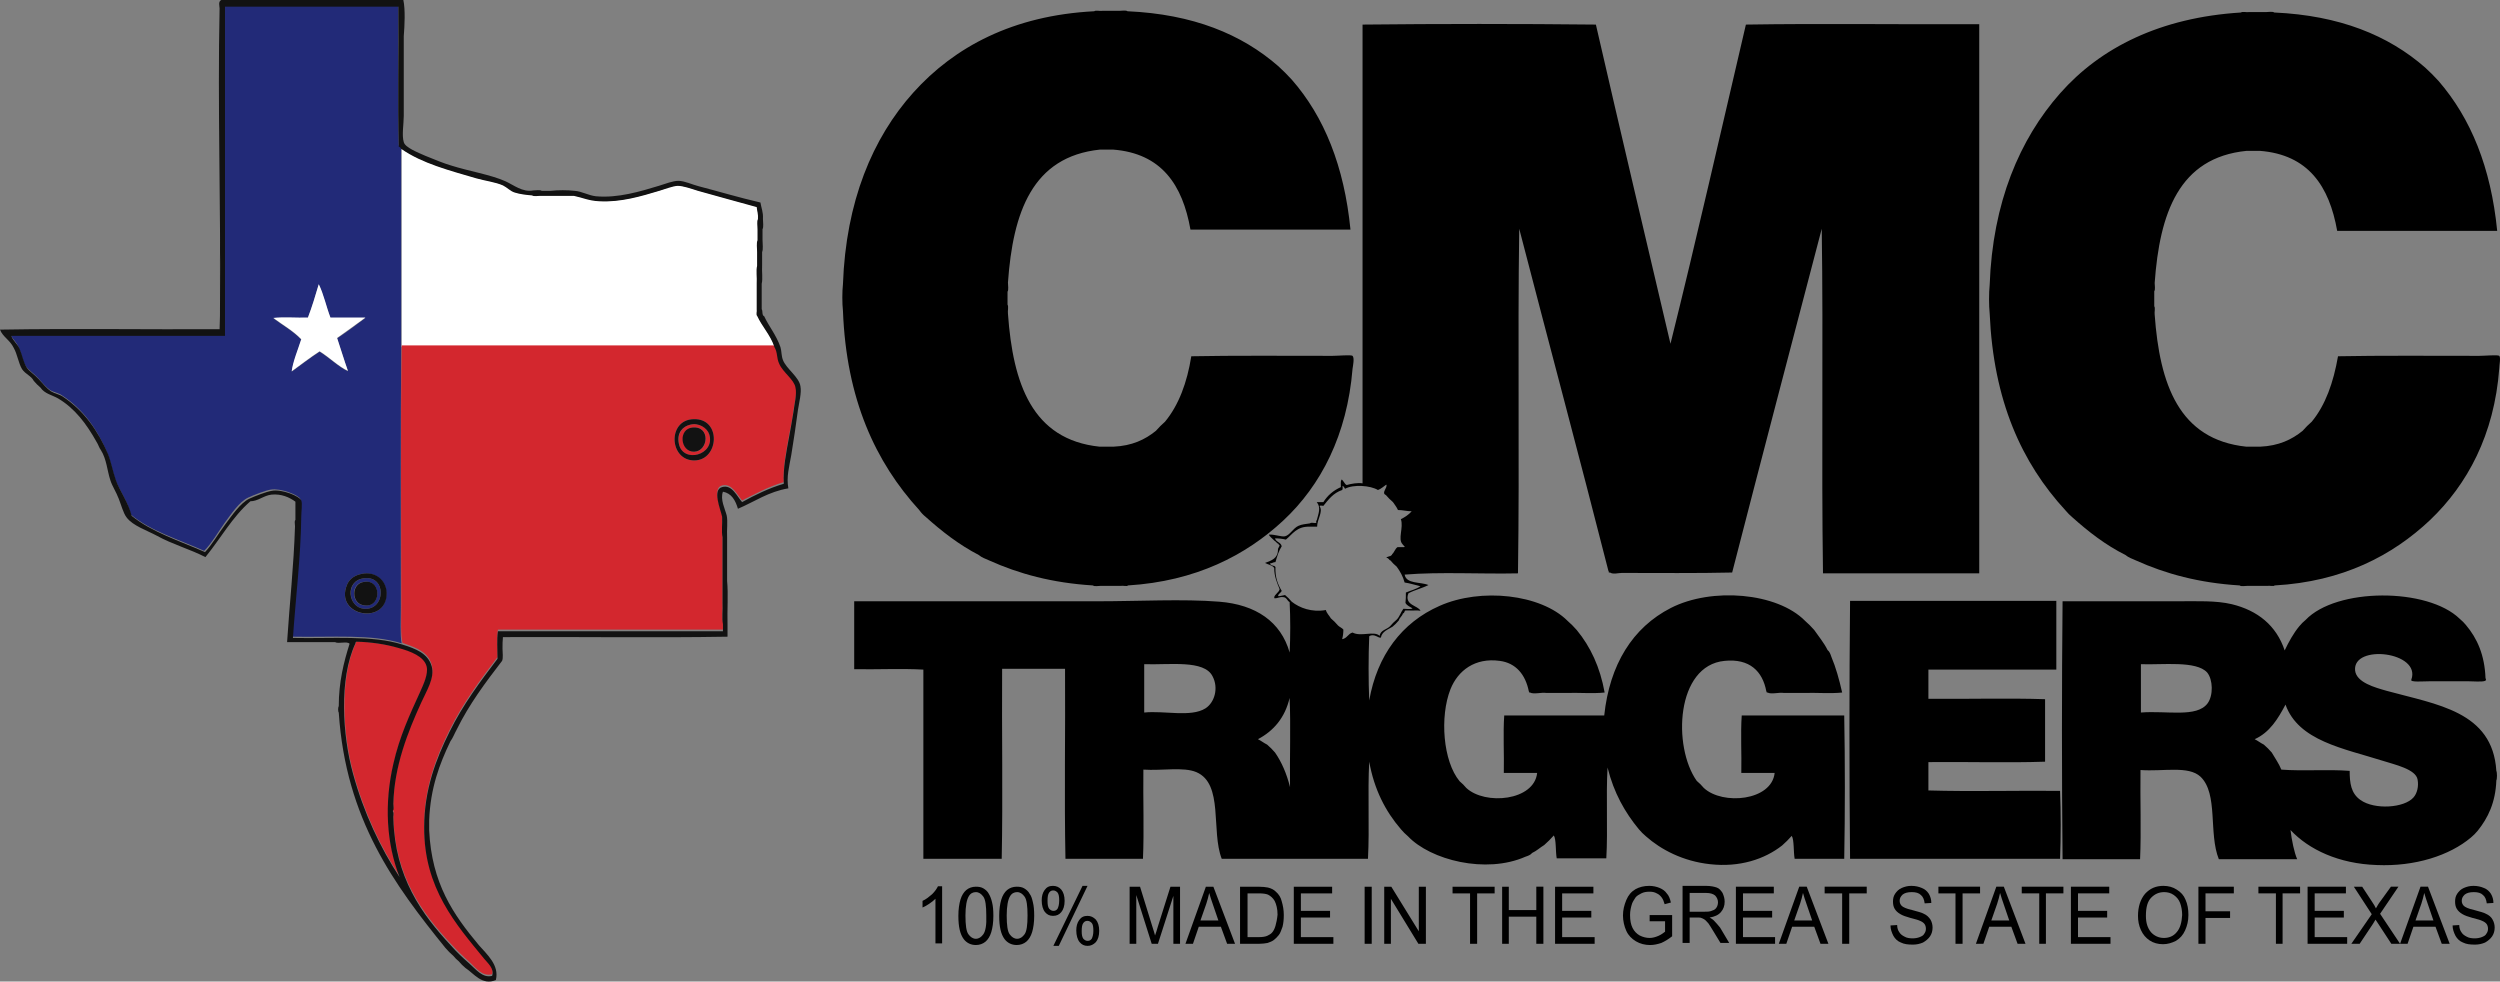 <svg xmlns="http://www.w3.org/2000/svg" version="1.1" id="layer" x="0" y="0" xml:space="preserve" width="599.978" height="235.564">
  <rect width="100%" height="100%" fill="#808080" stroke="none"/>
  <style id="style228">
    .st0{fill:#222a78}.st2{fill:#d3272e}.st3{fill:#121212}
  </style>
  <path class="st0" d="M86.9 145.2c-2.5-.6-2.7-4.9.1-5.5 4.8-1.1 4.7 6.7-.1 5.5m.3-6.4c-4.4.7-3.7 6.9.1 7.3 5.3.5 5.6-8.2-.1-7.3" id="path230" fill="#222a78"/>
  <path class="st0" d="M83.3 140.3c.3-.8 1.3-2.2 3.6-2.6 3.1-.5 5.8 1.5 5.8 4.7.1 7.8-12.6 5.5-9.4-2.1m-6.6-55.9c-2.3 1.5-4.5 3.2-6.7 4.8.4-2.4 1.6-5.2 2.3-7.7-1.9-2-4.4-3.4-6.7-5.1 2.5-.3 5.6 0 8.3-.1 1-2.6 1.8-5.3 2.6-8 1.1 2.4 1.8 5.4 2.8 8h8.4c-2.3 1.7-4.5 3.4-6.8 4.9.9 2.6 1.7 5.3 2.6 7.9-2.2-1-4.5-3.3-6.8-4.7m19.5 61.3c0-21-.1-42.6.1-62.7V35.5c-.1-.3-.3-.5-.6-.6-.3-10.9-.1-22.5-.1-33.6H54v79H2.5c.5 1.1 1.5 1.8 2 3.1.6 1.4.9 3.3 1.7 4.5.6.9 1.9 1.7 2.9 2.8 1 1.1 2 2.3 2.9 2.9 1 .6 2.1.7 2.9 1.3 5.2 3.4 8.4 8.1 10.8 13.7.8 1.9 1.1 3.9 1.9 6.3.9 2.6 3 5.2 3.8 8.6 4.8 4 11.6 6 17.6 8.7 1.8-1.8 3.2-4.3 4.9-6.7 1.5-2 3.5-5.1 5.7-6.1 1.3-.6 4.1-1.7 5.4-1.9 2.4-.4 6.7 1.3 7.1 2.3.3.7 0 2.7 0 3.9-.2 9.5-1.5 20.1-2 29.1 9.5.2 19.1-.7 26.3 1.6-.4-1.7-.2-6.2-.2-8.7" id="path232" fill="#222a78"/>
  <path d="M79.3 76.2c-1-2.6-1.6-5.6-2.8-8-.8 2.7-1.6 5.4-2.6 8-2.7.1-5.8-.2-8.3.1 2.3 1.7 4.8 3.1 6.7 5.1-.8 2.5-2 5.3-2.3 7.7 2.2-1.6 4.4-3.3 6.7-4.8 2.3 1.4 4.6 3.7 6.8 4.7-.9-2.5-1.7-5.2-2.6-7.9 2.3-1.6 4.6-3.3 6.8-4.9zm102.5-.5c-.3-.2-.1-1-.1-1.5v-6.3c.1-1.4-.2-3.1.1-4.2v-3.3c.1-.9-.2-2.1.1-2.8V55c.1-.8-.2-1.9.1-2.5.1-1.2-.2-1.9-.3-2.9-4.8-1.3-9.4-2.6-14.1-3.9-1.6-.4-3.5-1.2-4.9-1.2-1.3 0-2.9.7-4.4 1.2-4.3 1.2-9.3 2.8-14.4 2.5-2.5-.2-4.1-.9-6.1-1.3h-8c-.6-.1-1.6.2-2-.1-1.3-.1-3-.3-4.2-.7-1-.4-1.7-1.3-2.8-1.7-1.8-.8-4.3-1.1-6.4-1.7-6.5-1.9-13-3.6-17.9-7h-.1v47.5h89.5c-1-3.1-2.9-4.9-4.1-7.5" id="path234" fill="#fff"/>
  <path class="st2" d="M94.5 183.2c1.5-6.6 3.9-11.6 6.4-17.2.8-1.8 2-4.3 1.6-6.1-.6-2.5-4-3.8-6.8-4.5-3.1-.8-6.6-1.3-10-1.5-.2.1-.3.2-.3.4-4 8.6-3.1 22.1-.6 31.2 2.6 9.5 6.6 17.9 11.2 24.9-3.3-8.1-3.7-17.7-1.5-27.2" id="path236" fill="#d3272e"/>
  <path class="st2" d="M166.7 110.5c-6.1.1-6.6-9.7-.3-9.9 6.8-.3 6.2 9.8.3 9.9M191 92.8c-.4-1.9-3-3.6-3.9-5.7-.6-1.5-.2-2.5-1.2-4.1v-.1H96.4c-.3 20.1-.1 41.7-.1 62.7 0 2.6-.2 7 .3 8.7 3.2 1.1 6.1 2.1 7 5.2.8 2.9-1.2 6-2.5 8.7-3.2 7-6.5 15.3-6.7 24.3-.1.5.2 1.4-.1 1.6v.3c.3.3.1 1.2.1 1.7.4 14.1 6.8 22.9 13.8 30.4 1.4 1.5 2.9 3 4.5 4.4 1.4 1.3 3.1 3.6 5.4 2.9.6-1.7-1-3-1.9-4.1-6.7-8.2-14.5-16.9-14.4-31.6 0-9 2.9-16.5 6.1-22.9 3.2-6.5 7.4-12.1 11.5-17.5.1-2.1-.2-4.7.1-6.6h54v-1.7c-.3-1.5 0-3.5-.1-5.2v-15.7c-.3-1.4 0-3.3-.1-4.9-.4-1.8-2.4-6.5 0-7.1 2.4-.6 3.6 2.3 4.8 3.6 3.2-1.6 6.3-3.3 10-4.4-.2-3.7.6-7.4 1.3-11.4.3-1.7.8-3.7 1-5.7.2-1.4.9-4.1.6-5.8" id="path238" fill="#d3272e"/>
  <path class="st2" d="M166.7 108.4c-3.5.1-3.9-5.5-.4-5.8 4.3-.4 3.7 5.7.4 5.8m-1-6.5c-1.8.4-3.2 2-2.8 4.5.9 5 8.9 2.8 7.3-2.2-.5-1.6-2.5-2.8-4.5-2.3" id="path240" fill="#d3272e"/>
  <path class="st3" d="M190.4 99c-.3 2-.7 4-1 5.7-.7 3.9-1.5 7.6-1.3 11.4-3.7 1.1-6.9 2.7-10 4.4-1.2-1.3-2.4-4.3-4.8-3.6-2.4.6-.4 5.3 0 7.1.1 1.6-.2 3.6.1 4.9v15.7c.1 1.7-.2 3.8.1 5.2v1.7h-54c-.3 1.9-.1 4.4-.1 6.6-4.1 5.4-8.3 11-11.5 17.5-3.2 6.4-6.1 13.9-6.1 22.9-.1 14.7 7.7 23.4 14.4 31.6.9 1.1 2.5 2.4 1.9 4.1-2.3.6-3.9-1.6-5.4-2.9-1.6-1.4-3.2-2.9-4.5-4.4-7-7.5-13.4-16.4-13.8-30.4-.1-.5.2-1.4-.1-1.7v-.3c.3-.2.1-1.1.1-1.6.2-9 3.5-17.3 6.7-24.3 1.2-2.7 3.3-5.9 2.5-8.7-.9-3.1-3.8-4.2-7-5.2-7.2-2.3-16.9-1.4-26.3-1.6.6-9 1.9-19.6 2-29.1 0-1.2.3-3.2 0-3.9-.4-1-4.7-2.8-7.1-2.3-1.3.2-4.1 1.3-5.4 1.9-2.1 1-4.2 4.1-5.7 6.1-1.8 2.4-3.2 4.9-4.9 6.7-6.1-2.7-12.8-4.8-17.6-8.7-.8-3.3-2.9-6-3.8-8.6-.8-2.3-1.1-4.3-1.9-6.3-2.4-5.5-5.6-10.2-10.8-13.7-.9-.6-1.9-.7-2.9-1.3-.9-.6-1.9-1.8-2.9-2.9-1-1.1-2.3-1.9-2.9-2.8-.8-1.3-1.1-3.1-1.7-4.5-.6-1.3-1.6-1.9-2-3.1H54v-79h41.6c.1 11.2-.2 22.7.1 33.6.3.1.5.3.6.6h.1c4.9 3.4 11.4 5.1 17.9 7 2.1.6 4.6.9 6.4 1.7 1 .5 1.8 1.4 2.8 1.7 1.2.4 2.9.6 4.2.7.4.3 1.4.1 2 .1h8c2 .4 3.6 1.2 6.1 1.3 5.1.3 10.1-1.2 14.4-2.5 1.4-.4 3.1-1.1 4.4-1.2 1.4 0 3.3.7 4.9 1.2 4.7 1.3 9.3 2.6 14.1 3.9.1 1 .4 1.7.3 2.9-.3.5-.1 1.7-.1 2.5v2.6c-.3.6-.1 1.9-.1 2.8v3.3c-.3 1.1 0 2.9-.1 4.2v6.3c.1.4-.2 1.3.1 1.5 1.2 2.6 3.1 4.5 4.1 7.3v.1c.9 1.5.5 2.6 1.2 4.1.9 2.1 3.6 3.8 3.9 5.7.4 1.5-.3 4.2-.5 6M84.7 185.6c-2.5-9.1-3.4-22.6.6-31.2 0-.2.1-.4.3-.4 3.5.1 6.9.6 10 1.5 2.9.8 6.2 2 6.8 4.5.4 1.8-.8 4.3-1.6 6.1-2.5 5.5-4.9 10.6-6.4 17.2-2.2 9.5-1.7 19.1 1.5 27.2-4.6-7-8.6-15.4-11.2-24.9M52.8 17.4v2-2m0 8.3c0 15.7.1 31.3-.1 46.8.2-15.4.2-31.1.1-46.8m0-17v1zm135.1 77.7c-.4-1-.3-2.1-.6-3.1-1-2.9-2.8-5-3.9-7.4-.6-.2-.3-1.3-.6-1.7v-6.1c.3-1.2 0-3 .1-4.4v-3.2c.3-.7.1-2 .1-2.9V55c.3-.5.1-1.7.1-2.5.1-1.6-.4-2.6-.6-3.9-5.2-1.2-9.8-2.6-14.8-3.9-1.6-.4-3.4-1.3-4.9-1.3-1.3 0-3.1.7-4.7 1.2-4.3 1.3-9.8 3-15.1 2.5-1.8-.2-3.4-1.2-5.1-1.3-1.6-.2-4.1-.2-5.7 0H130c-.4-.3-1.4-.1-2-.1-2.6.5-4.7-1.3-6.7-2.2-3.6-1.6-8.7-2.4-13.1-3.8-1.7-.5-3.9-1.4-6.1-2.3-1.8-.8-4.9-2-5.2-3.3-.5-1.6 0-4.4 0-6.3V8.7c.2-2.5.4-6.4-.1-8.7H53.1c-.8.4-.4 1.5-.4 2-.5 23.5.3 47.2.1 70.5 0 2.2 0 4.4-.1 6.6v-1.8V79c-17.4.1-35.1-.2-52.3.1H0c.6 1.7 2.4 2.5 3.3 4.4.9 1.6 1.1 3.6 2 5.1.8 1.2 2.2 1.6 2.8 2.8.5.6 1 1.1 1.6 1.6 1 1.5 2.8 1.8 4.2 2.6 4.1 2.4 6.9 6.2 9.3 10.5.4.6.6 1.4 1 1.9 1.4 2.2 1.5 4.9 2.3 7.3.4 1.3 1.4 2.8 2 4.4.6 1.5 1.1 3.5 1.9 4.5 1.5 2 4.9 3.1 7.3 4.4 3.6 2 7.9 3.2 11.6 5.1 3.6-4.4 6.5-9.7 10.8-13.4 1.8 0 3.2-1.4 5.1-1.6 2.3-.2 4.2.6 5.7 1.7v4.4c-.3.2-.1 1-.1 1.5-.3 9.6-1.3 18.5-1.9 27.8h11.5c.8.5 2.9-.3 3.5.4-1.4 4.4-2.6 9.2-2.6 15-.2.2-.2 1.3 0 1.5 1.7 25.7 13.4 41.4 25.6 56.5.6.7 1.2 1.3 1.9 1.9.4.5.8.9 1.3 1.3.5.6 1 1.1 1.6 1.6 2 1.3 4 4.3 7.3 2.9.9-3.6-2.2-6.2-4.1-8.4-6.1-7.3-11.3-14.8-11.9-27.5v-2.5c.3-7.7 2.5-13.5 5.1-18.9.6-.8 1-1.9 1.5-2.8 3-6.1 6.9-11.3 10.9-16.5.3-.7.1-2 .1-2.9 0-1 0-1.9.1-2.8 17.9-.1 36.2.2 53.9-.1v-2.9c-.1-3.4.2-7.3-.1-10.5v-10.5c-.1-1.7.2-3.8-.1-5.2-.4-1.6-1.6-3.8-.9-5.7 2.1.4 3 2.1 3.6 4.1 4-1.7 7.3-4.1 12.1-4.9-.5-2.8.2-5.1.7-8 .6-3.7 1.1-7 1.6-10.8.3-1.9.9-4.2.6-5.7-.3-2.2-3.4-4.2-4.2-6.3" id="path242" fill="#121212"/>
  <path class="st3" d="M162.9 106.4c-.5-2.6 1-4.1 2.8-4.5 2-.5 4 .8 4.5 2.3 1.6 5-6.4 7.2-7.3 2.2m3.5-5.8c-6.3.2-5.8 10 .3 9.9 5.9-.1 6.5-10.2-.3-9.9" id="path244" fill="#121212"/>
  <path class="st3" d="M166.2 102.6c-3.5.3-3 5.9.4 5.8 3.4-.1 4-6.2-.4-5.8m-78.9 43.5c-3.8-.4-4.6-6.6-.1-7.3 5.7-.9 5.4 7.8.1 7.3m-.4-8.4c-2.3.4-3.3 1.8-3.6 2.6-3.2 7.6 9.6 9.9 9.5 2-.1-3.2-2.8-5.2-5.9-4.6" id="path246" fill="#121212"/>
  <path class="st3" d="M87.1 139.7c-2.8.6-2.7 4.9-.1 5.5 4.7 1.2 4.8-6.6.1-5.5" id="path248" fill="#121212"/>
  <path d="M222.1 124c3.9 3.5 8 6.7 12.8 9.2.7.6 1.6.9 2.5 1.3 7.1 3.2 15.1 5.4 24.9 6 .3.3 1.3.1 1.9.1h4.8c.5-.1 1.5.2 1.7-.1 16.2-1 28.3-7.2 37.3-15.6 9-8.4 15.3-20.5 16.6-36.4.1-.7.5-2.6 0-3.1-.3-.3-3.6 0-4.8 0-11.2 0-24-.1-33.9.1-1 6.3-3 11.7-6.3 15.7-.8.7-1.5 1.4-2.2 2.2-2.6 2.1-5.7 3.6-10.2 3.8h-3.3c-16.2-1.7-20.8-15.1-22-31.9-.1-.7.2-1.7-.1-2.2V70c.3-.4.1-1.5.1-2.2 1.2-16.8 5.8-30.2 22.1-31.9h3.1c11.7.9 16.7 8.5 18.6 19.2h38.4c-1.5-15.2-6.3-27.1-14.1-36-1-1.1-2.1-2.2-3.2-3.2-8.8-7.7-20.5-12.5-36.2-13.2-.4-.3-1.4-.1-2-.1h-4.1c-.6.1-1.5-.2-1.9.1-19.5 1-33.6 8.6-43.4 19.5-9.8 10.9-16.2 26.2-16.9 46-.2 1.8-.2 4.6 0 6.4.8 21.2 7.8 36.3 18.3 47.8.5.7 1 1.2 1.5 1.6m377.7-38.6c-.3-.3-3.6 0-4.8 0-11.2 0-24-.1-33.9.1-1.1 6.3-3 11.7-6.3 15.7-.8.7-1.5 1.4-2.2 2.2-2.6 2.1-5.7 3.6-10.2 3.8h-3.3c-16.2-1.7-20.8-15-22-31.7-.1-.6.2-1.6-.1-2v-3.6c.3-.4.1-1.4.1-2 1.2-16.7 5.8-30.1 22.1-31.7h3.1c11.7.9 16.7 8.5 18.6 19.2h38.4c-1.5-15.2-6.3-27-14.1-36-1-1.1-2.1-2.2-3.2-3.2-8.8-7.7-20.5-12.5-36.2-13.2-.4-.3-1.4-.1-2-.1h-4.1c-.6.1-1.5-.2-1.9.1-19.3 1.2-33.7 8.4-43.4 19.4-9.7 11-16.2 26.2-16.9 46-.2 1.9-.2 4.9 0 6.8.9 21 7.7 35.9 18.2 47.3.5.6 1.1 1.2 1.7 1.7 3.8 3.4 7.9 6.6 12.7 9 .7.6 1.6.9 2.5 1.3 7.1 3.2 15.1 5.4 24.9 6 .3.3 1.3.1 1.9.1h4.8c.5-.1 1.4.2 1.7-.1 16.3-.9 28.3-7.2 37.3-15.7 8.9-8.5 15.4-20.4 16.6-36.4 0-.8.4-2.6 0-3" id="path250"/>
  <path d="M333.6 133.5s-.1 0-.1.1c0-.1.1-.1.1-.1m.2-.1-.1.1c0-.1 0-.1.1-.1m.1-.1-.1.1c.1 0 .1-.1.1-.1m.2-.1.1-.1c-.1 0-.1 0-.1.1m-.1.1.1-.1c-.1 0-.1 0-.1.1m-9.4 18.5c-1.1.3-1.3 1.4-2.5 1.6.2-.7.3-1.5.3-2.3-.3-.4-.9-.6-1.3-1-.5-.6-1.1-1.2-1.7-1.7-.4-.7-1-1.2-1.2-2-3.4.6-6.3-.5-8.2-2-.5-.6-1-1.1-1.6-1.6-.5.1-.9.2-1.5.3-.6-.2.6-.9.7-1.3-.9-1.5-1.6-3.2-1.5-5.7-.2-.5-1.2-.2-1.3-.9.6 0 .7-.3 1.3-.3.4-1.4.8-2.7 1.5-3.8-.2-1-1.4-1-1.6-1.9.9 0 1.8.1 2.6.3 1.6-1.3 2.6-3.2 5.7-3.1h1.8c0-1.8 1.5-3.6.6-4.9 0-.3.6-.1.9-.1 1.2-1.5 2.4-3.1 4.5-3.8.2-.2.1-.6.1-1 .3.1.4.4.6.7 2-1.1 6.1-.8 7.9.3.8-.3 1.4-.9 2-1.3.4.7-1.3 2-.1 2.5.5.6 1.1 1.2 1.7 1.7.4.6.9 1.2 1.2 1.9 1.2 0 2.1.3 3.3.3-.7.8-1.6 1.4-2.6 1.9.7 2-.8 4.8.4 6 .1.3 1.1.8 0 .7h-1.2c-.6.4-.8 1.3-1.3 1.7 0 .1 0 .1-.1.2-.3.4-1.5.4-1.2.7.2-.1.4-.1.5-.2-.2.1-.3.1-.5.2.5 0 .5.5.9.6.4.5.9 1 1.5 1.5.8 1.1 1.5 2.3 1.9 3.8 1.4.2 2.5.6 3.8.9-1 .7-2.3 1-3.5 1.5 0 .9 0 1.7-.1 2.5.4.7 1.1.9 1.7 1.3-.4.3-1.5.1-2.2.1-.6.8-.9 1.9-1.6 2.6-.6.5-1.1 1-1.6 1.6-.8.8-2.3.9-2.5 2.3-1.3-1.3-4.5.3-6.5-.8m-15 37.1c-.8-3.2-2-6-3.6-8.3-.6-.7-1.2-1.3-1.9-1.9-.8-.4-1.4-.9-2.2-1.3 3.8-2 6.5-5.2 7.6-9.9.3 6.9 0 14.3.1 21.4M289.3 170c-3.5 2.2-9.9.5-14.7 1v-11.6c6.1.2 14.4-1.1 16.4 2.9 1.5 2.8.5 6.3-1.7 7.7m96.9-32.9s0-.1 0 0c0-.1 0 0 0 0m7.1 61.9c.5.6 1.1 1.2 1.7 1.7 3.6 3.2 8.9 6 15.4 6.7 7.1.8 13.1-1.2 17.3-4.5.8-.7 1.6-1.5 2.3-2.3.6.9.4 3.9.7 5.5h11.9c.2-11.1.2-23.2 0-34.4H418c-.3 4.3 0 9.3-.1 13.8h8c-.7 6.7-12.5 7.8-17 3.6-.5-.6-1.1-1.2-1.7-1.7-5.8-8.2-5-27.7 6.7-28.8 6-.6 9.1 2.5 10 7.3 0 .1.1.1.1.2v.1h.2c.9.5 2.8-.1 3.9.1h4.7c3.1-.1 6.5.2 9.3-.1-.7-3.1-1.5-6-2.6-8.6-.2-.6-.4-1.2-.9-1.6-.9-1.8-2.1-3.2-3.2-4.8-.7-.8-1.4-1.5-2.2-2.2-6.7-6.8-22.4-8.1-32.2-3.1-9.2 4.7-14.7 13.6-16 25.8h-24c-.3 4.3 0 9.3-.1 13.8h8c-.7 6.7-12.5 7.8-17 3.6-.5-.6-1-1.1-1.6-1.6-4-4.8-4.8-15.5-2.2-22.1 1.8-4.5 5.9-7.6 11.8-6.8 3.9.5 6.2 3.3 7 7.3 0 .1.1.1.1.2v.1h.2c.9.5 2.8-.1 3.9.1h4.7c3.1-.1 6.5.2 9.3-.1-1.1-6.1-3.4-11-6.7-15-.7-.8-1.4-1.5-2.2-2.2-6.4-6.4-20.8-8-30.7-3.6-9.1 4-15 11.9-16.9 22.7-.2-4.8-.2-10.6 0-15.4 1.2-.8 2.3.6 2.8.3.3-1.5 1.7-1.9 2.8-2.6.5-.4 1-.9 1.5-1.5.2-.7.8-1 1-1.7.4 0 .3-.6.6-.7h.7c1 .1 2.2-.1 2.9.1-.5-1.3-4-1.3-2.9-4.2 1.4-.8 3.3-1.2 4.8-2-1.9-.8-5.3-.2-5.7-2.5 8.6-.7 18.3-.1 27.2-.3.4-27.2-.1-55.5.3-82.7 7.1 27.4 14.4 54.6 21.4 82.1h.1-.1c0 .1.1.1.1.2v-.1.3h.3c.7.5 2 .1 2.8.1 8.8 0 18.2.1 26.5-.1 7.1-27.6 14.3-55 21.5-82.5.4 27.2-.1 55.5.3 82.7H475V5.8c-18.6.1-37.7-.2-56 .1-6 25.6-11.8 51.3-18.1 76.6-6-25.5-12-50.9-17.9-76.6-18.3-.2-37.7-.2-56 0V116c-1.1-.2-2.8.1-3.8.4-.5-.1-1.1-1.7-1.3-1.2-.2.4-.1 1.1-.1 1.7-1.8.8-3.2 2-4.2 3.6H316c1.1 1.3.4 2.8 0 4.4-.2 0-.1.4-.1.6-.4.1-1.3-.2-1.5.1-1.2.2-1.9.2-2.8.6-1.3.6-2 2.2-3.2 2.5-.8.2-2.6-.5-3.8-.4-.3.1.9 1.1 1.3 1.5.4.2.5.6.9.7 0 .2.2.2.3.4-.1.4-.4.6-.4 1 0 2.1-1.5 2.6-3.1 3.2.7.4 1.7.5 2.2 1.2 0 2.1.7 3.6 1.3 5.1-.1.8-1.7 1.6-1.2 2.2.7 0 1.2-.4 2-.3.9 0 1 .9 1.6 1.2.2 3.7.2 8.4 0 12.1-2.1-7.4-8.1-11.5-16.9-12.2-8.7-.7-19.5-.1-29.1-.1H205v16.3c5.5.1 11.4-.2 16.6.1v45.4h18.8c.3-14.9 0-30.4.1-45.6h15.1c.1 15.1-.2 30.7.1 45.6h18.6c.3-6.8 0-14.3.1-21.4 4.5.3 9.6-.7 12.7.6 6.6 2.8 3.5 14.1 6.1 20.8h35.1c.4-7.4-.1-15.9.3-23.3 1.2 6.7 3.9 11.9 7.6 16.2.5.6 1.1 1.2 1.7 1.7 5.4 5.7 18.7 9.1 28.2 4.9.6-.2 1.2-.4 1.6-.9 1.1-.5 1.9-1.3 2.9-1.9.8-.7 1.6-1.5 2.3-2.3.6.9.4 3.9.7 5.5h11.9c.4-6.9-.1-14.9.3-21.8 1.5 6.1 4.2 10.8 7.5 14.8m185.9-7.6c-2.2 2.5-9.3 3-12.7.6-2.3-1.6-2.6-4.1-2.6-7-5.1-.4-11.3.1-16.4-.3-.6-1.5-1.5-2.7-2.3-4.1-.6-.7-1.2-1.3-1.9-1.9-.8-.4-1.4-.9-2.2-1.3 3.6-1.6 5.6-4.9 7.4-8.3 3.1 8.7 13.9 10.5 23.4 13.5 2.8.9 7.9 2 8.3 4.5.3 1.6-.1 3.3-1 4.3m-49.4-22.6c-2.6 3.5-9.8 1.7-16 2.2v-11.6c5.1.2 13.3-.9 15.9 2 1.4 1.7 1.5 5.5.1 7.4m43-3c-2.8-.8-7.3-2-7.6-4.9-.6-6.4 15.9-4.5 13.5 2.2-.4.7 2.8.4 4.4.4h9.3c1.1 0 3.3.2 4-.1h.1v-.1c.1-.1.2-.3 0-.5-.2-5.6-2-9.6-4.7-12.8-.4-.5-.9-1-1.5-1.5-7.7-7.5-29.6-7.5-37 .3-.5.4-1 .9-1.5 1.5-1.4 1.7-2.5 3.7-3.5 5.8-2-6-6.5-9.6-12.7-11.1-3.8-.9-8.2-.7-13.1-.7H495c-.2 20.3-.2 41.6 0 61.9h18.6c.3-6.8 0-14.3.1-21.4 5.5.4 11.5-1.1 14.4 1.6 4.3 4.1 1.9 13.6 4.4 19.8h18.8c-.7-1.6-1.3-4.5-1.6-7 4.4 4.7 11.6 8.1 20.7 8.4 9.2.4 17.5-2.3 22.6-6.6.6-.5 1.1-1 1.6-1.6 2.5-3.1 4.3-6.8 4.5-12.1.2-.4.2-1.9 0-2.3-.9-14.3-14.3-15.9-26.3-19.2" id="path252"/>
  <path d="M493.5 160.5v-16.3H444c-.2 20.3-.2 41.6 0 61.9h50.4c.2-5.1.2-11.2 0-16.3-10.5-.1-21.4.2-31.6-.1v-6.8c9.3-.1 18.9.2 28-.1v-15c-9-.3-18.7 0-28-.1v-7h30.7zm-269.8 54.1c-.7.6-1.4 1.2-2.3 1.6v1.6c.5-.2 1-.5 1.6-.9.6-.4 1.1-.8 1.5-1.2v10.7h1.6v-13.7h-1c-.3.6-.7 1.2-1.4 1.9m12.3 9.6c-.5.7-1.1 1.1-1.8 1.1s-1.3-.4-1.8-1.1c-.5-.7-.7-2.2-.7-4.5 0-2.2.3-3.8.8-4.6.4-.7 1-1 1.7-1s1.3.4 1.8 1.1c.5.7.7 2.2.7 4.5.1 2.3-.2 3.8-.7 4.5m1.3-9.7c-.3-.6-.8-1-1.3-1.3-.5-.3-1.1-.4-1.8-.4-.9 0-1.7.3-2.3.8-.6.5-1.1 1.3-1.4 2.3-.3 1-.5 2.3-.5 3.9 0 2.6.4 4.4 1.3 5.6.7.9 1.7 1.4 2.9 1.4.9 0 1.7-.3 2.3-.8.6-.5 1.1-1.3 1.4-2.3.3-1 .5-2.3.5-3.9 0-1.4-.1-2.4-.3-3.2-.2-.9-.5-1.6-.8-2.1m8.6 9.7c-.5.7-1.1 1.1-1.8 1.1s-1.3-.4-1.8-1.1c-.5-.7-.7-2.2-.7-4.5 0-2.2.3-3.8.8-4.6.4-.7 1-1 1.7-1s1.3.4 1.8 1.1c.5.7.7 2.2.7 4.5s-.2 3.8-.7 4.5m1.2-9.7c-.3-.6-.8-1-1.3-1.3-.5-.3-1.1-.4-1.8-.4-.9 0-1.7.3-2.3.8-.6.5-1.1 1.3-1.4 2.3-.3 1-.5 2.3-.5 3.9 0 2.6.4 4.4 1.3 5.6.7.9 1.7 1.4 2.9 1.4.9 0 1.7-.3 2.3-.8.6-.5 1.1-1.3 1.4-2.3.3-1 .5-2.3.5-3.9 0-1.4-.1-2.4-.3-3.2-.2-.9-.4-1.6-.8-2.1m12.7-1.9-7 14.4h1.3l6.9-14.4zm-6 5.5c-.3.4-.6.5-1 .5s-.7-.2-1-.5c-.3-.4-.4-1-.4-1.9 0-1 .1-1.6.4-2 .3-.4.6-.5 1-.5s.7.2 1 .5c.3.4.4 1 .4 1.9 0 1-.2 1.6-.4 2m.9.8c.5-.6.8-1.5.8-2.7 0-1.2-.3-2.1-.8-2.7-.5-.6-1.2-.9-2-.9-.9 0-1.5.3-2 1s-.7 1.5-.7 2.5c0 1.2.3 2.2.8 2.8.5.6 1.1.9 1.9.9.9 0 1.5-.3 2-.9m7.3 6.4c-.3.4-.6.5-1 .5s-.7-.2-1-.5c-.3-.4-.4-1-.4-1.8 0-1 .1-1.6.4-2 .3-.4.6-.5 1-.5s.7.2 1 .5c.3.3.4 1 .4 1.9 0 .9-.2 1.5-.4 1.9m-1-5.5c-.9 0-1.5.3-2 1s-.7 1.5-.7 2.5c0 1.2.3 2.2.8 2.8.5.6 1.1.9 1.9.9.8 0 1.4-.3 2-.9.5-.6.8-1.5.8-2.7 0-1.2-.3-2.1-.8-2.7-.6-.6-1.2-.9-2-.9m16.9 2.5c-.3 1-.5 1.7-.7 2.2-.1-.4-.3-1.1-.6-2l-3-9.7h-2.5v13.7h1.6v-11.7l3.7 11.7h1.5l3.7-11.5v11.5h1.6v-13.7h-2.3zm10.2-1.4 1.4-4c.3-.9.5-1.7.7-2.6.2.7.5 1.7.9 2.8l1.3 3.8zm1.3-8.1-4.9 13.7h1.8l1.4-4.1h5.3l1.5 4.1h1.9l-5.2-13.7zm16.7 9.4c-.2.7-.5 1.3-.9 1.7-.3.3-.7.5-1.1.7-.5.2-1.1.3-2 .3h-2.7v-10.5h2.7c1 0 1.7.1 2.2.3.6.3 1.2.8 1.6 1.5.4.8.7 1.9.7 3.3-.1 1.1-.3 2-.5 2.7m.1-8.2c-.5-.5-1.1-.8-1.9-1-.5-.1-1.3-.2-2.3-.2h-4.4v13.7h4.6c.8 0 1.4-.1 2-.2.6-.2 1.1-.4 1.5-.7.4-.3.8-.7 1.2-1.2.4-.5.6-1.2.9-2 .2-.8.3-1.7.3-2.8 0-1.2-.2-2.3-.5-3.3-.2-.9-.7-1.7-1.4-2.3m6 6.2h7v-1.6h-7v-4.2h7.5v-1.6h-9.2v13.7h9.5v-1.6h-7.8zm15.3-7.4h1.7v13.7h-1.7zm13 10.7-6.6-10.7h-1.7v13.7h1.6v-10.8l6.6 10.8h1.8v-13.7h-1.7zm8.1-9.1h4.2v12.1h1.7v-12.1h4.2v-1.6h-10.1zm20.1 4h-6.6v-5.6h-1.6v13.7h1.6V220h6.6v6.5h1.7v-13.7h-1.7zm6.2 1.8h7v-1.6h-7v-4.2h7.5v-1.6h-9.2v13.7h9.5v-1.6h-7.8z" id="path254"/>
  <g id="g258" transform="translate(-20 -204.3)">
    <path d="M415.9 425.4h3.7v2.5c-.4.3-.9.7-1.6 1-.7.3-1.4.5-2.1.5-.8 0-1.6-.2-2.4-.6-.7-.4-1.3-1-1.7-1.8-.4-.8-.6-1.8-.6-3.1 0-1 .2-1.9.5-2.8.2-.5.5-.9.8-1.4.3-.4.8-.7 1.4-1 .6-.3 1.2-.4 2-.4.6 0 1.2.1 1.7.4.5.2.9.6 1.2 1 .3.4.5.9.7 1.6l1.5-.4c-.2-.9-.5-1.7-1-2.2-.4-.6-1-1-1.7-1.3-.7-.3-1.6-.5-2.5-.5-1.3 0-2.4.3-3.3.8-1 .6-1.7 1.4-2.2 2.6-.5 1.2-.8 2.4-.8 3.7 0 1.3.3 2.6.8 3.7s1.3 1.9 2.3 2.5c1 .6 2.2.9 3.4.9.9 0 1.8-.2 2.7-.5.9-.4 1.7-.9 2.6-1.6v-5.1h-5.4zm13.2-2.3h-3.6v-4.5h4c.9 0 1.6.2 2.1.6.4.4.7 1 .7 1.6 0 .4-.1.9-.3 1.2-.2.4-.6.7-1 .8-.6.3-1.2.3-1.9.3m2.2 2.1c-.2-.2-.6-.5-1-.7 1.2-.2 2.1-.6 2.7-1.3.6-.7.9-1.5.9-2.5 0-.8-.2-1.4-.5-2.1-.4-.6-.8-1.1-1.4-1.3-.6-.2-1.4-.4-2.6-.4h-5.6v13.7h1.7v-6.1h1.9c.4 0 .7 0 .9.1.3.1.5.2.8.4.3.2.5.5.9.9.3.4.7 1.1 1.2 1.9l1.7 2.8h2.1l-2.2-3.7c-.5-.6-1-1.2-1.5-1.7" id="path256"/>
  </g>
  <path d="M418.3 220.2h7v-1.6h-7v-4.2h7.4v-1.6h-9.1v13.7h9.4v-1.6h-7.7z" id="path260"/>
  <g id="g264" transform="translate(-20 -204.3)">
    <path d="m450.6 425.2 1.4-4c.3-.9.5-1.7.7-2.6.2.7.5 1.7.9 2.8l1.3 3.8zm1.2-8.1-4.9 13.7h1.8l1.4-4.1h5.3l1.5 4.1h1.9l-5.2-13.7z" id="path262"/>
  </g>
  <path d="M437.9 214.4h4.2v12.1h1.7v-12.1h4.2v-1.6h-10.1z" id="path266"/>
  <g id="g270" transform="translate(-20 -204.3)">
    <path d="M481.7 423.6c-.5-.3-1.4-.5-2.8-.9-1.4-.3-2.2-.7-2.5-1-.3-.3-.5-.7-.5-1.2 0-.6.2-1 .7-1.5.5-.4 1.2-.6 2.2-.6 1 0 1.7.2 2.2.7.5.4.8 1.1.9 2l1.6-.1c0-.8-.2-1.5-.6-2.2-.4-.6-.9-1.1-1.7-1.4-.7-.3-1.5-.5-2.5-.5-.9 0-1.6.2-2.3.5-.7.3-1.2.8-1.6 1.4-.4.6-.5 1.2-.5 1.9 0 .6.1 1.2.4 1.7.3.5.7.9 1.4 1.3.5.3 1.3.6 2.4.9 1.2.3 1.9.5 2.3.7.5.2.9.5 1.1.8.2.3.3.7.3 1.1 0 .4-.1.8-.4 1.2-.2.4-.6.6-1.1.8-.5.2-1.1.3-1.7.3-.7 0-1.4-.1-1.9-.4-.6-.3-1-.6-1.3-1.1-.3-.4-.5-1-.5-1.7l-1.6.1c0 .9.3 1.7.7 2.5.4.7 1 1.3 1.8 1.6.8.4 1.7.5 2.9.5.9 0 1.7-.2 2.4-.5.7-.4 1.3-.9 1.7-1.5.4-.6.6-1.3.6-2.1 0-.7-.2-1.4-.5-1.9-.4-.6-.9-1.1-1.6-1.4" id="path268"/>
  </g>
  <path d="M475.2 212.8h-10v1.6h4.1v12.1h1.7v-12.1h4.2z" id="path272"/>
  <g id="g276" transform="translate(-20 -204.3)">
    <path d="m497.9 425.2 1.4-4c.3-.9.5-1.7.7-2.6.2.7.5 1.7.9 2.8l1.3 3.8zm1.2-8.1-4.9 13.7h1.8l1.4-4.1h5.3l1.5 4.1h1.9l-5.2-13.7z" id="path274"/>
  </g>
  <path d="M485.2 214.4h4.2v12.1h1.6v-12.1h4.2v-1.6h-10zm13.5 5.8h7v-1.6h-7v-4.2h7.5v-1.6H497v13.7h9.5v-1.6h-7.8z" id="path278"/>
  <g id="g282" transform="translate(-20 -204.3)">
    <path d="M542.4 428c-.8 1-1.9 1.4-3.1 1.4-1.2 0-2.3-.5-3.1-1.4-.8-1-1.2-2.2-1.2-3.9 0-2.1.4-3.5 1.3-4.4.9-.9 1.9-1.3 3.1-1.3.8 0 1.6.2 2.3.7.7.5 1.2 1.1 1.5 1.9.3.8.5 1.8.5 2.9-.1 1.8-.5 3.2-1.3 4.1m0-10.2c-.9-.6-2-.9-3.2-.9-1.8 0-3.2.6-4.4 1.9-1.1 1.3-1.7 3.1-1.7 5.3 0 1.2.2 2.3.7 3.4.5 1.1 1.2 1.9 2.1 2.5.9.6 2 .9 3.2.9 1.1 0 2.1-.3 3.1-.8 1-.6 1.7-1.4 2.2-2.5.5-1.1.8-2.3.8-3.7 0-1.4-.2-2.6-.7-3.7-.4-1-1.1-1.8-2.1-2.4" id="path280"/>
  </g>
  <path d="M527.6 226.5h1.7v-6.2h5.9v-1.6h-5.9v-4.3h6.8v-1.6h-8.5zm14.4-12.1h4.2v12.1h1.6v-12.1h4.2v-1.6h-10zm13.5 5.8h7v-1.6h-7v-4.2h7.5v-1.6h-9.2v13.7h9.5v-1.6h-7.8z" id="path284"/>
  <g id="g290" transform="translate(-20 -204.3)">
    <path d="M595.6 417.1h-1.8l-2.6 3.6c-.4.5-.7 1.1-1 1.6-.2-.4-.5-1-1-1.7l-2.3-3.5h-2l4.3 6.6-4.9 7.1h2l3.2-4.8c.1-.2.3-.5.6-1l.6.9 3.2 4.9h2.1l-4.8-7.2z" id="path286"/>
    <path d="m599.7 425.2 1.4-4c.3-.9.5-1.7.7-2.6.2.7.5 1.7.9 2.8l1.3 3.8zm1.2-8.1-4.9 13.7h1.8l1.4-4.1h5.3l1.5 4.1h1.9l-5.2-13.7zm15.7 6.5c-.5-.3-1.4-.5-2.8-.9-1.4-.3-2.2-.7-2.5-1-.3-.3-.5-.7-.5-1.2 0-.6.2-1 .7-1.5.5-.4 1.2-.6 2.2-.6 1 0 1.7.2 2.2.7.5.4.8 1.1.9 2l1.6-.1c0-.8-.2-1.5-.6-2.2-.4-.6-.9-1.1-1.7-1.4-.7-.3-1.5-.5-2.5-.5-.9 0-1.6.2-2.3.5-.7.3-1.2.8-1.6 1.4-.4.6-.5 1.2-.5 1.9 0 .6.1 1.2.4 1.7.3.5.7.9 1.4 1.3.5.3 1.3.6 2.4.9 1.2.3 1.9.5 2.3.7.5.2.9.5 1.1.8.2.3.3.7.3 1.1 0 .4-.1.8-.4 1.2-.2.4-.6.6-1.1.8-.5.2-1.1.3-1.7.3-.7 0-1.4-.1-1.9-.4-.6-.3-1-.6-1.3-1.1-.3-.4-.5-1-.5-1.7l-1.6.1c0 .9.3 1.7.7 2.5.4.7 1 1.3 1.8 1.6.8.4 1.7.5 2.9.5.9 0 1.7-.2 2.4-.5.7-.4 1.3-.9 1.7-1.5.4-.6.6-1.3.6-2.1 0-.7-.2-1.4-.5-1.9-.3-.6-.9-1.1-1.6-1.4" id="path288"/>
  </g>
</svg>
